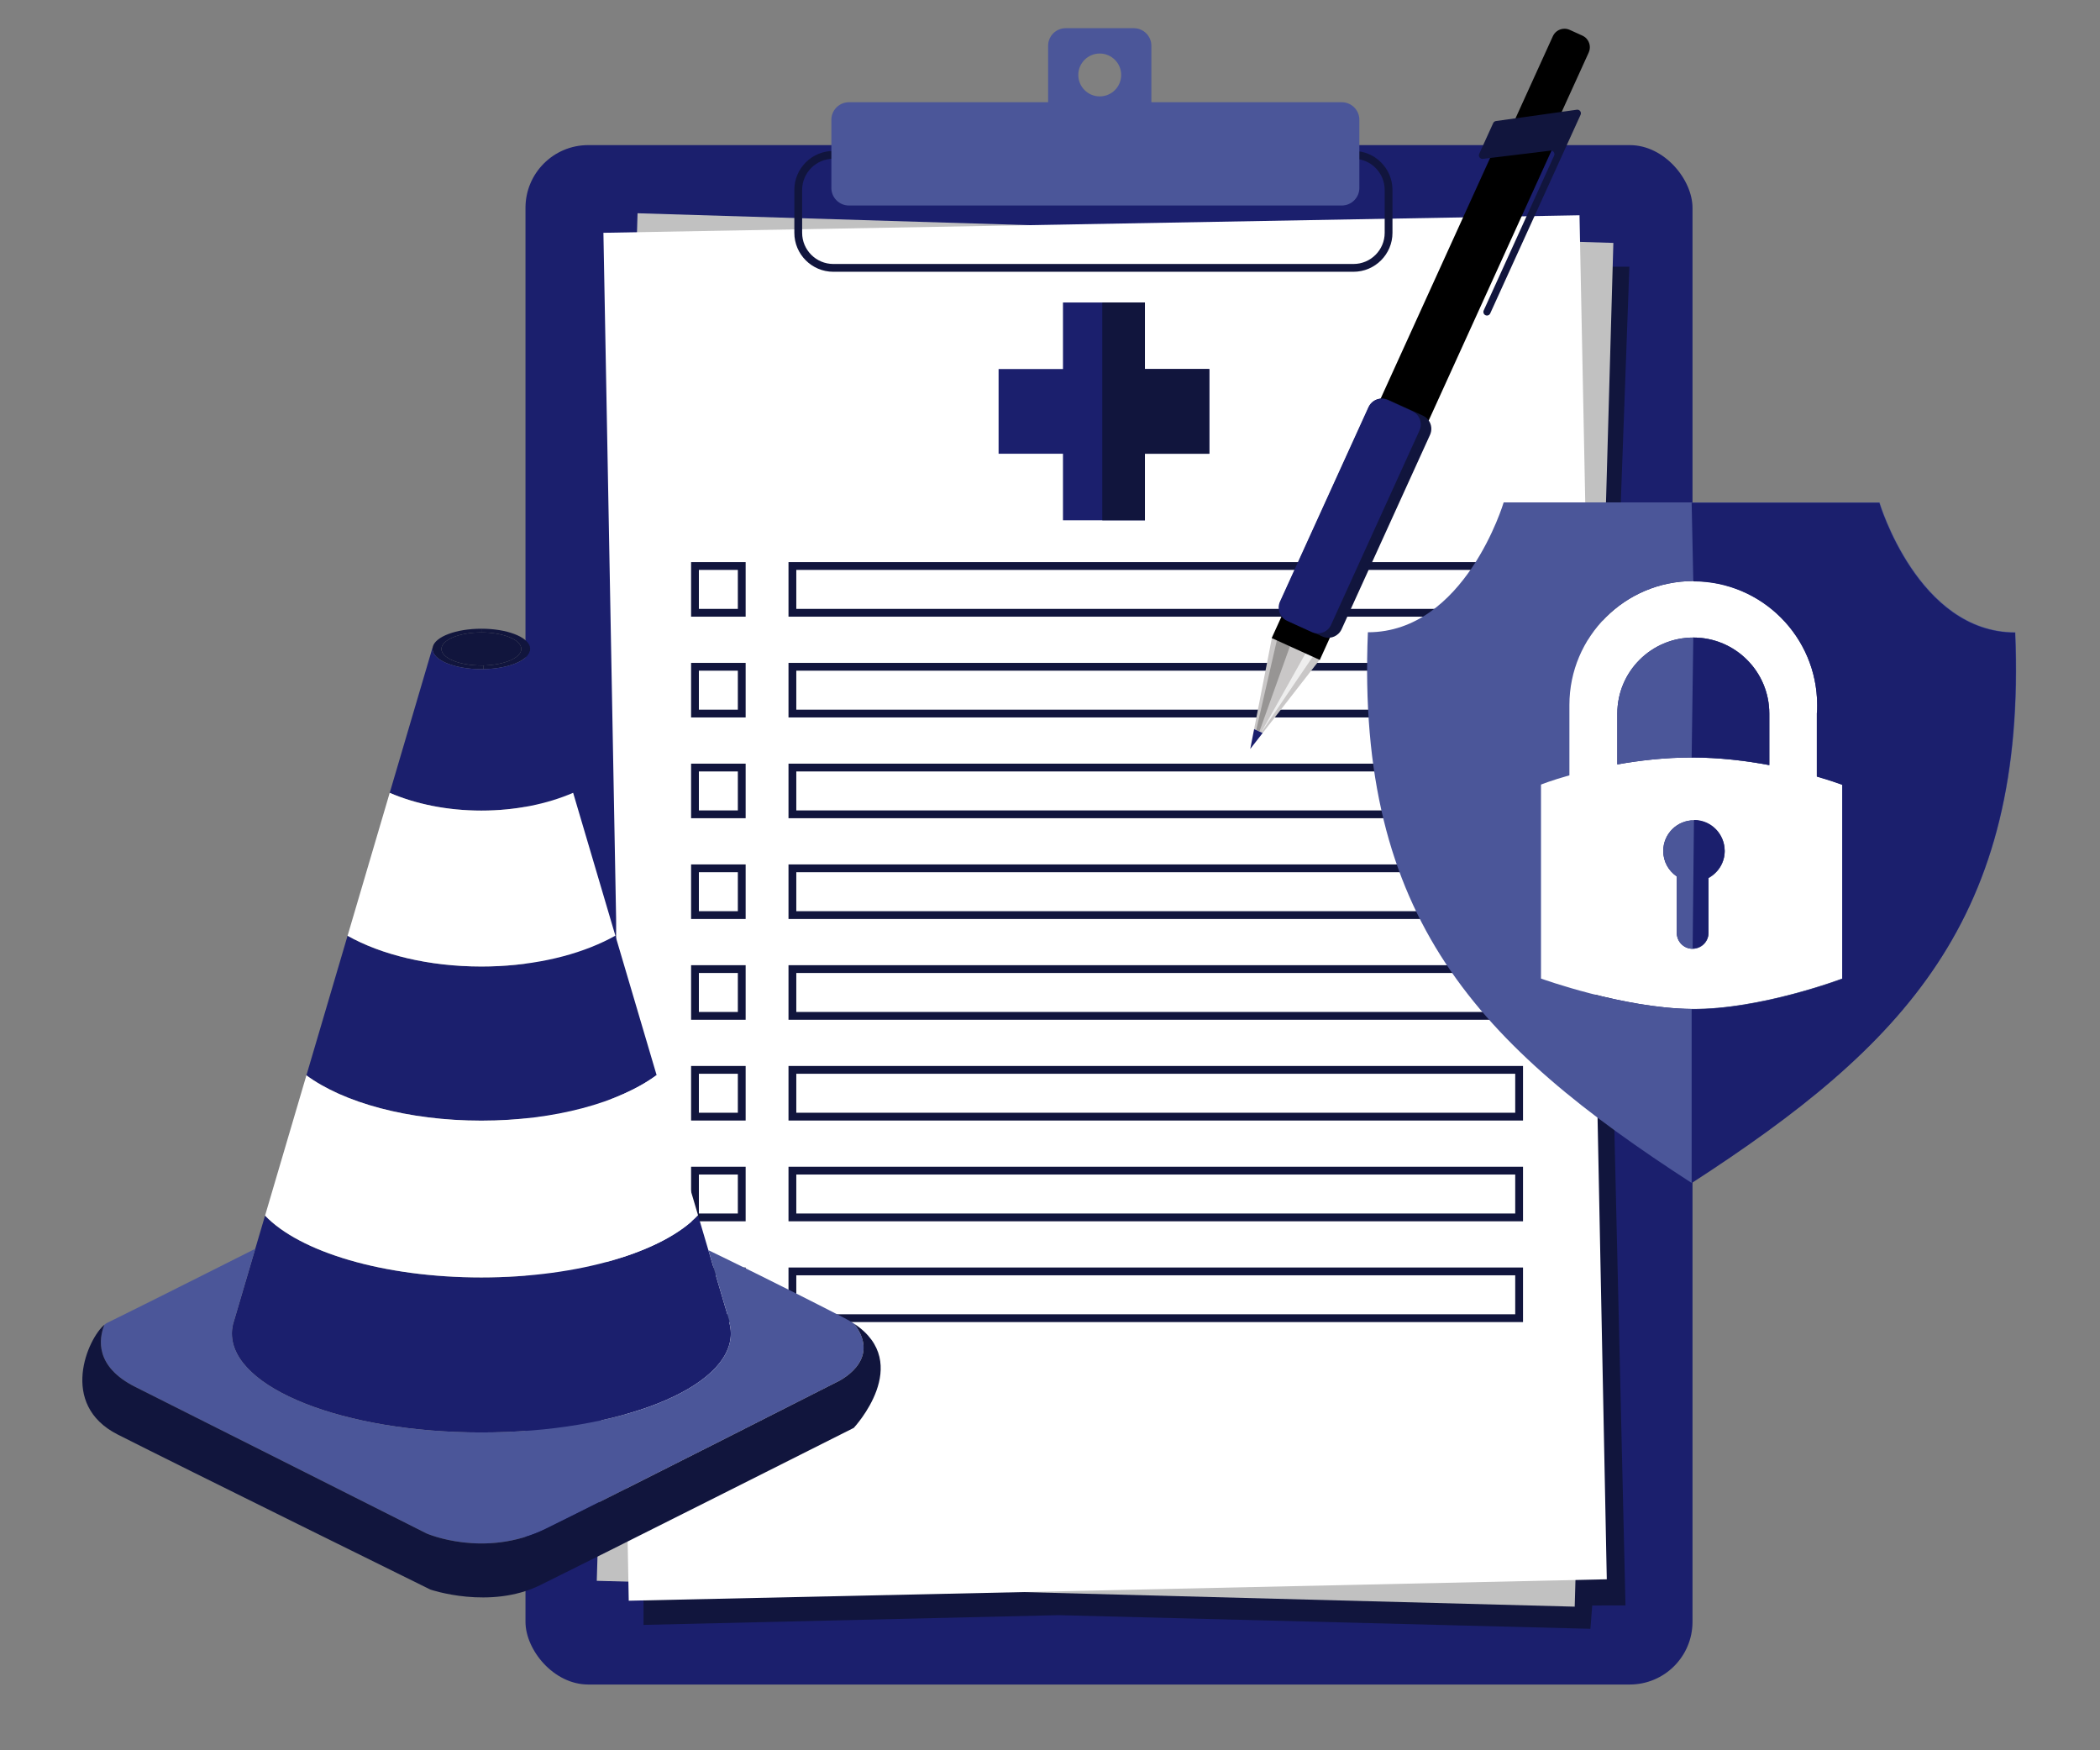 <?xml version="1.0" encoding="UTF-8"?>
<svg xmlns="http://www.w3.org/2000/svg" version="1.1" viewBox="0 0 300 250">
  <rect x="0" y="0" width="300" height="250" fill="#808080" stroke="none"/>
  <defs>
    <style>
      .cls-1 {
        fill: #11153d;
      }

      .cls-2 {
        fill: #c1c1c1;
      }

      .cls-3 {
        fill: #c9c7c7;
      }

      .cls-4 {
        fill: #4b5699;
      }

      .cls-5 {
        fill: #979594;
      }

      .cls-6 {
        fill: #fff;
      }

      .cls-7 {
        fill: #1b1f6d;
      }

      .cls-8 {
        fill: #eee;
      }
    </style>
  </defs>
  <!-- Generator: Adobe Illustrator 28.7.1, SVG Export Plug-In . SVG Version: 1.2.0 Build 142)  -->
  <g>
    <g id="Layer_1">
      <rect class="cls-7" x="75.069" y="20.727" width="166.718" height="219.879" rx="8.958" ry="8.958"/>
      <polygon class="cls-1" points="232.769 38.097 229.707 122.152 232.212 229.308 227.46 229.319 227.202 232.648 151.219 230.7 91.935 232.091 91.935 227.082 222.749 38.097 232.769 38.097"/>
      <polygon class="cls-2" points="91.079 30.461 230.479 34.696 224.958 229.486 85.253 225.795 91.079 30.461"/>
      <polygon class="cls-6" points="86.202 33.252 225.644 30.747 229.541 225.576 89.821 228.638 86.202 33.252"/>
      <path class="cls-1" d="M106.52,88.082h-7.793v-7.793h7.793v7.793ZM99.84,86.969h5.567v-5.567h-5.567v5.567Z"/>
      <path class="cls-1" d="M193.358,38.818h-74.314c-3.07,0-5.567-2.497-5.567-5.567v-6.123c0-3.07,2.497-5.567,5.567-5.567h74.314c3.07,0,5.567,2.497,5.567,5.567v6.123c0,3.07-2.497,5.567-5.567,5.567ZM119.045,22.676c-2.455,0-4.453,1.998-4.453,4.453v6.123c0,2.455,1.998,4.453,4.453,4.453h74.314c2.455,0,4.453-1.998,4.453-4.453v-6.123c0-2.455-1.998-4.453-4.453-4.453,0,0-74.314,0-74.314,0Z"/>
      <path class="cls-1" d="M106.52,102.476h-7.793v-7.793h7.793v7.793ZM99.84,101.363h5.567v-5.567h-5.567v5.567Z"/>
      <path class="cls-4" d="M191.688,14.603h-27.206V6.532c0-1.378-1.128-2.505-2.505-2.505h-9.741c-1.378,0-2.505,1.128-2.505,2.505v8.071h-28.459c-1.378,0-2.505,1.128-2.505,2.505v9.741c0,1.378,1.128,2.505,2.505,2.505h70.417c1.378,0,2.505-1.128,2.505-2.505v-9.741c0-1.378-1.128-2.505-2.505-2.505h0ZM157.106,7.645c1.691,0,3.062,1.371,3.062,3.062s-1.371,3.062-3.062,3.062-3.062-1.371-3.062-3.062,1.371-3.062,3.062-3.062Z"/>
      <path class="cls-1" d="M106.52,116.869h-7.793v-7.793h7.793v7.793ZM99.84,115.756h5.567v-5.567h-5.567v5.567Z"/>
      <path class="cls-1" d="M106.52,131.263h-7.793v-7.793h7.793v7.793ZM99.84,130.15h5.567v-5.567h-5.567v5.567Z"/>
      <path class="cls-1" d="M106.52,145.656h-7.793v-7.793h7.793v7.793ZM99.84,144.543h5.567v-5.567h-5.567v5.567Z"/>
      <path class="cls-1" d="M106.52,160.05h-7.793v-7.793h7.793v7.793ZM99.84,158.937h5.567v-5.567h-5.567v5.567Z"/>
      <path class="cls-1" d="M106.52,174.443h-7.793v-7.793h7.793v7.793ZM99.84,173.33h5.567v-5.567h-5.567v5.567Z"/>
      <path class="cls-1" d="M106.52,188.837h-7.793v-7.793h7.793v7.793ZM99.84,187.724h5.567v-5.567h-5.567v5.567Z"/>
      <path class="cls-1" d="M217.573,88.082h-104.93v-7.793h104.93v7.793ZM113.757,86.969h102.703v-5.567h-102.703v5.567Z"/>
      <path class="cls-1" d="M217.573,102.476h-104.93v-7.793h104.93v7.793ZM113.757,101.363h102.703v-5.567h-102.703v5.567Z"/>
      <path class="cls-1" d="M217.573,116.869h-104.93v-7.793h104.93v7.793ZM113.757,115.756h102.703v-5.567h-102.703v5.567Z"/>
      <path class="cls-1" d="M217.573,131.263h-104.93v-7.793h104.93v7.793ZM113.757,130.15h102.703v-5.567h-102.703v5.567Z"/>
      <path class="cls-1" d="M217.573,145.656h-104.93v-7.793h104.93v7.793ZM113.757,144.543h102.703v-5.567h-102.703v5.567Z"/>
      <path class="cls-1" d="M217.573,160.05h-104.93v-7.793h104.93v7.793ZM113.757,158.937h102.703v-5.567h-102.703v5.567Z"/>
      <path class="cls-1" d="M217.573,174.443h-104.93v-7.793h104.93v7.793ZM113.757,173.33h102.703v-5.567h-102.703v5.567Z"/>
      <path class="cls-1" d="M217.573,188.837h-104.93v-7.793h104.93v7.793ZM113.757,187.724h102.703v-5.567h-102.703v5.567Z"/>
      <g>
        <polygon class="cls-3" points="181.714 91.038 188.582 94.163 180.379 104.7 179.159 104.144 181.714 91.038"/>
        <path class="cls-5" d="M182.43,91.364l1.879.855c-1.068,2.989-3.634,10.158-4.394,12.269l-.454-.207,2.969-12.917h0Z"/>
        <polygon class="cls-8" points="180.171 104.604 186.553 93.24 186.682 93.012 187.662 93.615 187.595 93.714 180.188 104.612 180.171 104.604"/>
        <polygon class="cls-7" points="179.159 104.144 180.379 104.7 178.607 106.977 179.159 104.144"/>
        <path d="M226.961,7.5l-7.55,16.593c-.417.915-1.496,1.319-2.411.904l-1.807-.822c-.915-.417-1.321-1.496-.905-2.411l7.55-16.593c.273-.599.83-.98,1.439-1.055.322-.039.657.007.973.151l1.807.822c.236.108.438.259.6.44.469.523.611,1.293.302,1.972h.002,0Z"/>
        <rect x="161.576" y="52.367" width="80.329" height="7.547" transform="translate(67.087 216.513) rotate(-65.533)"/>
        <path class="cls-1" d="M213.705,17.29l11.556-1.617c.4-.056.704.351.537.719l-12.911,28.376c-.117.257-.42.37-.677.254h0c-.257-.117-.37-.42-.254-.677l10.059-22.106c.165-.364-.131-.768-.527-.72l-9.644,1.173c-.396.049-.693-.357-.527-.72l1.995-4.387c.072-.159.222-.271.395-.295h-.002Z"/>
        <path class="cls-1" d="M204.29,62.113l-12.633,27.763c-.115.253-.274.472-.466.65-.331.315-.758.509-1.208.556-.358.039-.732-.015-1.082-.175l-4.943-2.25c-.352-.16-.638-.406-.843-.701-.26-.37-.394-.82-.375-1.278.01-.261.071-.525.186-.778l12.633-27.763c.316-.695.966-1.131,1.674-1.207.357-.038.731.016,1.082.177l4.943,2.25c.352.16.638.406.843.7.407.584.505,1.361.189,2.055h0Z"/>
        <path class="cls-7" d="M202.785,61.486l-12.633,27.763c-.115.253-.274.472-.466.65-.331.315-.758.509-1.208.556-.358.039-.732-.015-1.082-.175l-3.509-1.597c-.352-.16-.638-.406-.843-.701-.26-.37-.394-.82-.375-1.278.01-.261.071-.525.186-.778l12.633-27.763c.316-.695.966-1.131,1.674-1.207.357-.038.731.016,1.082.177l3.509,1.597c.352.16.638.406.843.7.407.584.505,1.361.189,2.055h0Z"/>
      </g>
      <polygon class="cls-7" points="172.759 52.712 163.561 52.712 163.561 43.206 151.854 43.206 151.854 52.712 142.656 52.712 142.656 64.81 151.854 64.81 151.854 74.317 163.561 74.317 163.561 64.81 172.759 64.81 172.759 52.712"/>
      <polygon class="cls-1" points="157.473 74.317 163.561 74.317 163.561 64.811 172.759 64.811 172.759 52.712 163.561 52.712 163.561 43.206 157.473 43.206 157.473 74.317"/>
      <path class="cls-6" d="M263.185,112.066v27.704s-11.704,4.436-21.521,4.342-21.521-4.342-21.521-4.342v-27.704s1.51-.614,4.059-1.321v-10.053c0-9.769,7.929-17.698,17.698-17.698s17.698,7.929,17.698,17.698c0,.378,0,.802-.047,1.18v9.014c2.265.661,3.634,1.18,3.634,1.18h0ZM252.755,109.281v-7.362c0-5.994-4.861-10.855-10.855-10.855s-10.855,4.861-10.855,10.855v7.268c3.162-.566,6.796-.991,10.619-.991,4.012,0,7.834.472,11.091,1.085h0ZM244.071,125.422c1.369-.755,2.313-2.171,2.313-3.87-.047-2.407-1.982-4.389-4.389-4.389s-4.389,1.935-4.389,4.389c0,1.51.755,2.832,1.935,3.634v8.07c0,1.227.991,2.265,2.265,2.265,1.227,0,2.265-.991,2.265-2.265v-7.834h0Z"/>
      <path class="cls-4" d="M287.916,90.309c1.699,40.918-15.999,59.041-46.299,78.627-30.252-19.586-47.903-37.709-46.204-78.627,13.875,0,19.397-18.548,19.397-18.548h53.708s5.522,18.548,19.397,18.548h0ZM263.185,139.77v-27.704s-1.369-.519-3.634-1.18v-9.014c.047-.378.047-.802.047-1.18,0-9.769-7.929-17.698-17.698-17.698s-17.698,7.929-17.698,17.698v10.053c-2.549.708-4.059,1.321-4.059,1.321v27.704s11.704,4.248,21.521,4.342,21.521-4.342,21.521-4.342Z"/>
      <path class="cls-4" d="M252.755,102.202v7.079c-3.256-.614-7.079-1.085-11.091-1.085-3.823,0-7.457.425-10.619.991v-7.268c0-5.994,4.861-10.855,10.855-10.855s10.855,4.861,10.855,10.855v.283h0Z"/>
      <path class="cls-4" d="M246.384,121.552c0,1.699-.944,3.115-2.313,3.87v7.834c0,1.274-1.038,2.265-2.265,2.265-1.274,0-2.265-1.038-2.265-2.265v-8.07c-1.18-.802-1.935-2.124-1.935-3.634,0-2.454,1.982-4.389,4.389-4.389s4.342,1.982,4.389,4.389Z"/>
      <g>
        <path class="cls-7" d="M241.806,135.475c1.227,0,2.265-.991,2.265-2.265v-7.834c1.369-.755,2.313-2.171,2.313-3.87,0-2.407-1.935-4.389-4.389-4.389l-.189,18.359h0Z"/>
        <path class="cls-7" d="M241.664,108.196c4.012,0,7.834.472,11.091,1.085v-7.079h0v-.283c0-5.994-4.861-10.855-10.855-10.855l-.236,17.132h0Z"/>
        <path class="cls-7" d="M241.664,71.808l.236,11.232c9.769,0,17.698,7.929,17.698,17.698,0,.378,0,.802-.047,1.18v9.014c2.265.661,3.634,1.18,3.634,1.18v27.704s-11.704,4.436-21.521,4.342v24.825c30.252-19.586,47.903-37.709,46.204-78.627-13.875,0-19.397-18.548-19.397-18.548h-26.807"/>
      </g>
      <path class="cls-7" d="M68.767,160.066c-10.484,0-19.701-2.576-24.995-6.471l5.881-19.936c4.806,2.705,11.593,4.391,19.114,4.391,6.701,0,12.817-1.339,17.471-3.545h.003c.579-.273,1.139-.562,1.67-.863l5.891,19.923c-5.289,3.91-14.526,6.501-25.035,6.501h0Z"/>
      <path class="cls-1" d="M75.711,92.391c.023.099.035.197.035.299,0,1.556-2.966,2.824-6.683,2.887l-.003-.526c3.014-.063,5.41-1.096,5.41-2.359,0-1.306-2.553-2.361-5.704-2.361l.003-.529c3.611,0,6.58,1.136,6.941,2.589h0Z"/>
      <path class="cls-7" d="M68.767,204.605c-19.683,0-35.639-6.324-35.639-14.128,0-.433.051-.86.147-1.283l.22-.749s.003-.002.003-.005l2.968-10.069,1.399-4.74c4.942,5.178,16.917,8.832,30.901,8.832s26.042-3.679,30.954-8.887l1.478,4.998,3.009,10.178-.061.018c.17.559.258,1.131.258,1.708,0,7.804-15.955,14.128-35.638,14.128h0Z"/>
      <path class="cls-1" d="M68.767,95.053c-3.151,0-5.704-1.058-5.704-2.361s2.553-2.361,5.704-2.361,5.704,1.055,5.704,2.361c0,1.263-2.396,2.295-5.41,2.359-.096.003-.195.003-.294.003h0Z"/>
      <path class="cls-4" d="M19.349,198.112c-5.853-2.928-5.228-6.911-4.431-8.895.134-.114.263-.2.382-.258,5.347-2.622,20.113-10.057,21.166-10.588l-2.968,10.069s0,.003-.003.005c-.089.248-.162.499-.22.749-.096.423-.147.85-.147,1.283,0,7.804,15.955,14.128,35.639,14.128s35.638-6.324,35.638-14.128c0-.577-.089-1.149-.258-1.708l.061-.018-3.009-10.178.005-.002c1.794.865,9.902,4.788,19.433,9.692.506.261.967.531,1.387.81,4.125,5.421-2.546,8.364-2.546,8.364,0,0-32.731,16.618-41.502,20.921-8.774,4.302-17.041.673-17.041.673,0,0-33.488-16.869-41.585-20.918h0Z"/>
      <path class="cls-1" d="M68.767,95.579c-3.854,0-6.979-1.293-6.979-2.89,0-.099.013-.197.035-.296.003-.003.003-.005.003-.01.369-1.45,3.338-2.581,6.941-2.581h.003l-.003.529c-3.151,0-5.704,1.055-5.704,2.361s2.553,2.361,5.704,2.361c.099,0,.197,0,.294-.003l.003.526c-.099.003-.197.003-.296.003h0Z"/>
      <path class="cls-1" d="M14.918,189.217c-.797,1.984-1.422,5.967,4.431,8.895,8.098,4.049,41.585,20.918,41.585,20.918,0,0,8.267,3.629,17.041-.673,8.771-4.302,41.502-20.921,41.502-20.921,0,0,6.671-2.943,2.546-8.364,8.566,5.681-.058,14.88-.058,14.88,0,0-37.579,18.916-44.792,22.459-7.212,3.543-15.69.633-15.69.633,0,0-35.682-17.588-44.665-22.143-8.493-4.307-4.236-13.761-1.9-15.685h0Z"/>
      <path class="cls-7" d="M75.746,92.689c0-.101-.013-.2-.035-.299h.003l6.165,20.847c-3.712,1.602-8.232,2.543-13.111,2.543s-9.384-.939-13.093-2.536l6.149-20.852c-.023.099-.035.197-.035.296,0,1.597,3.125,2.89,6.979,2.89.099,0,.197,0,.296-.003,3.717-.063,6.683-1.331,6.683-2.887h0Z"/>
      <path class="cls-6" d="M99.721,173.575c-4.912,5.208-16.92,8.887-30.954,8.887s-25.959-3.654-30.901-8.832l5.906-20.035c5.294,3.895,14.51,6.471,24.995,6.471s19.746-2.591,25.035-6.501l5.919,20.009h0Z"/>
      <path class="cls-6" d="M68.767,138.05c-7.521,0-14.308-1.685-19.114-4.391l6.02-20.414c3.71,1.597,8.222,2.536,13.093,2.536s9.399-.941,13.111-2.543l6.033,20.404c-.531.301-1.091.59-1.67.863h-.003c-4.654,2.207-10.77,3.545-17.471,3.545h0Z"/>
    </g>
  </g>
</svg>